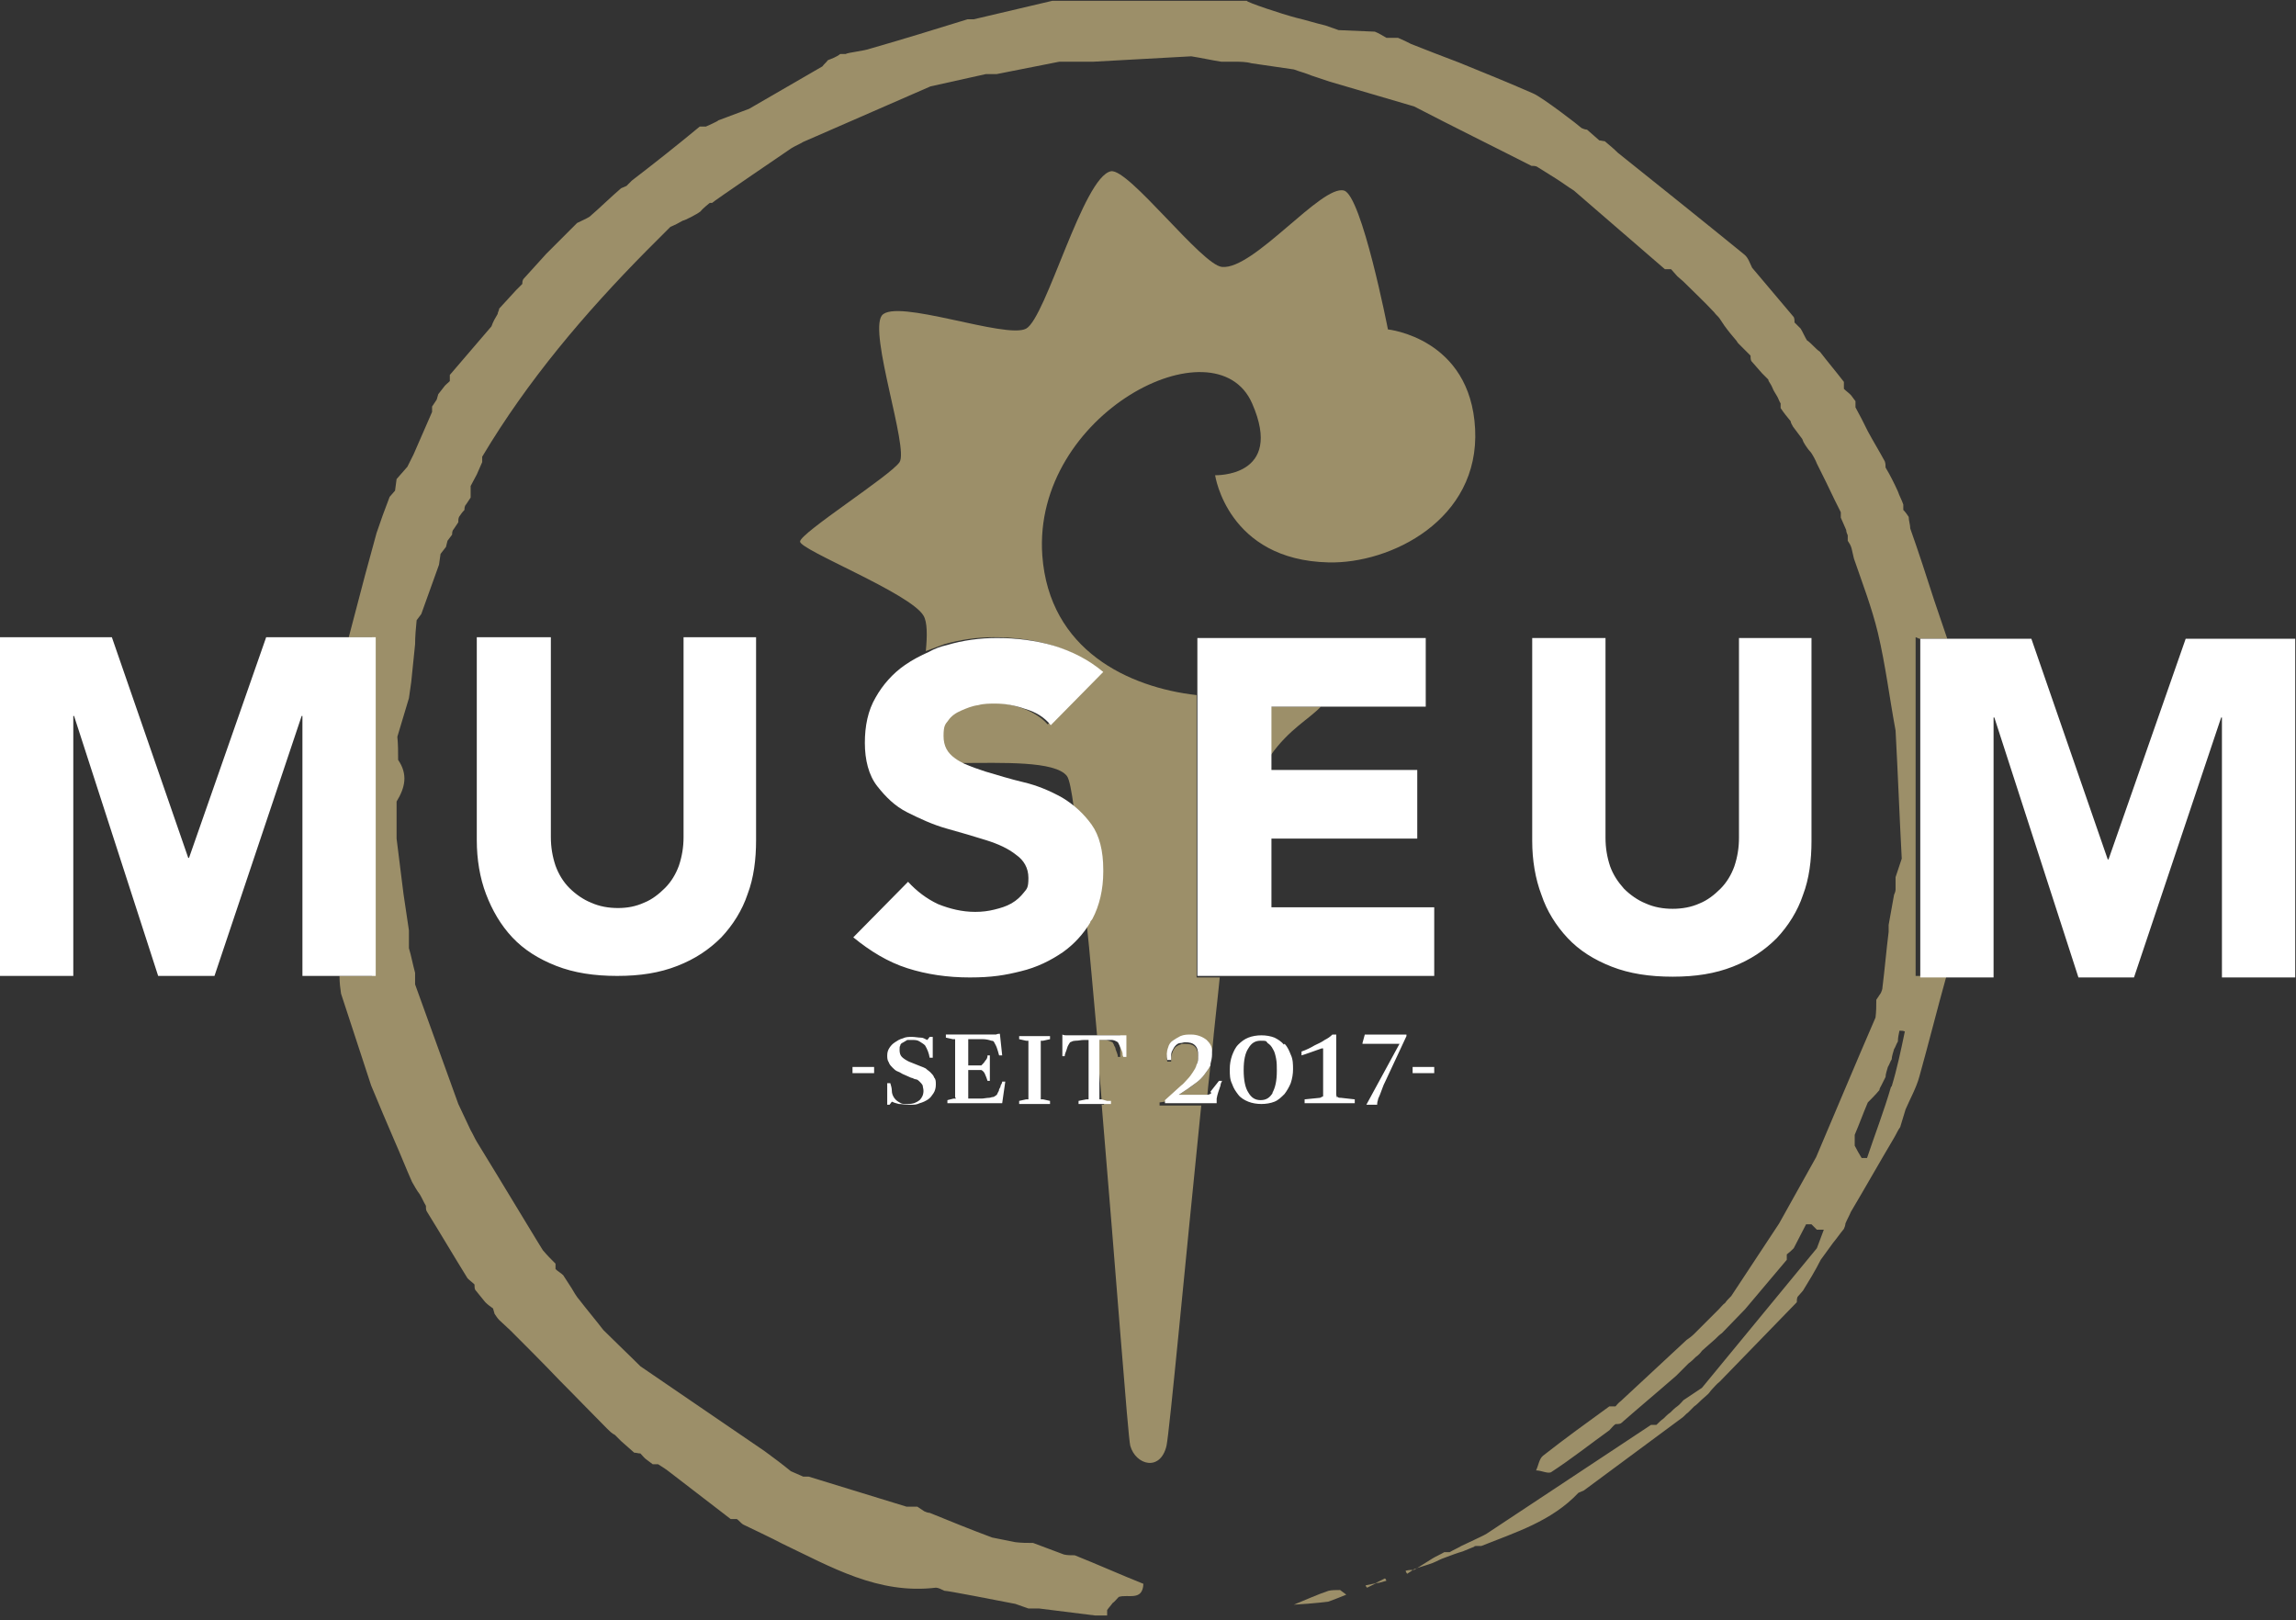 <svg xmlns="http://www.w3.org/2000/svg" id="Ebene_1" data-name="Ebene 1" viewBox="0 0 297.6 210"><rect x="0" y="0" width="297.6" height="210" fill="#333333" stroke="none"/><defs><style>      .cls-1 {        fill: none;      }      .cls-1, .cls-2, .cls-3, .cls-4, .cls-5 {        stroke-width: 0px;      }      .cls-2 {        fill: #c7c7c7;      }      .cls-3 {        fill: #9c8f69;      }      .cls-4 {        fill: #968f76;      }      .cls-5 {        fill: #fff;      }    </style></defs><path class="cls-1" d="M165,135.9c-.2-.3-.4-.6-.7-.8-.3-.2-.6-.3-.9-.3-.7,0-1.2.3-1.6,1-.4.7-.6,1.6-.6,2.8s.2,2.3.6,2.9c.4.6.9,1,1.6,1s1.2-.3,1.6-1c.4-.7.6-1.6.6-2.9s0-1.1-.1-1.6c0-.4-.2-.8-.4-1.2h0ZM132.7,101.4c1.8.5,3.4,1.1,5,2,.7.4,1.4.9,2,1.4-.4-2.3-.7-3.8-.9-4.2-1.5-2-8.5-1.7-13.7-1.7.8.4,1.7.7,2.7,1,1.5.5,3.2.9,5,1.4h0ZM142.4,142.2c0,.1,0,.2,0,.2,0,0,.2,0,.3,0h.7c-.2-2.5-.4-5.2-.7-7.8h-.4v7.5h0ZM245.9,135c-.2.3-.4.7-.5,1,0,.5-.2.9-.3,1.3-.2.3-.3.7-.5,1,0,.4-.2.9-.3,1.3l-.5,1c0,.2-.2.5-.3.7l-1.5,1.6c-.6,1.4-1.1,2.8-1.7,4.2,0,.5,0,.9,0,1.4.3.5.6,1.1.9,1.6h0s0,0,0,0c.2,0,.5,0,.7,0,1-3.1,2.2-6.1,3.1-9.2.7-2.3,1.1-4.7,1.6-7.1-.2,0-.5,0-.7-.1,0,.5-.1.9-.2,1.4h0Z"></path><path class="cls-3" d="M156.1,139.3c-.3.4-.6.7-1,1-.4.3-.7.6-1.1.8l-1.2.8h3.7c.1-1.3.3-2.7.4-4,0,0,0,.1,0,.2-.2.4-.5.8-.8,1.2h0Z"></path><path class="cls-3" d="M151,142.8l2.1-1.9c.3-.3.6-.6.8-.8.3-.3.5-.6.7-.9.2-.3.4-.7.5-1,.1-.4.2-.8.2-1.2s-.1-1-.4-1.3c-.3-.3-.7-.4-1.3-.4s-.4,0-.6.1c-.2,0-.4.2-.6.3-.2.2-.3.4-.4.6-.1.3-.2.6-.2.9v.2c0,0,0,.1,0,.2h-.5c-.1-.5,0-1.1.1-1.6.1-.3.3-.6.6-.9.3-.2.6-.4,1-.6.4-.1.9-.2,1.4-.2.9,0,1.5.2,2,.7.4.4.6.8.7,1.4.3-3.4.7-6.6,1-9.7h-3v-36.6c-8.8-1-19.1-5.8-20-18.1-1.3-18.4,22.5-30.5,27.2-19.7,4.2,9.6-4.8,9.3-4.8,9.3,0,0,1.6,11,14.7,11.3,8,.2,19.6-5.5,19-17.3-.6-11.8-11.3-12.9-11.3-12.9,0,0-3.4-17.4-5.7-18-2.9-.8-11.7,10.3-15.8,9.9-2.6-.2-12.1-12.8-14.4-12.4-3.6.7-8.4,19-11,20.4-2.6,1.4-16.9-4-18.7-1.7-1.7,2.3,3.5,17.2,2.3,19-1.1,1.7-12.9,9.2-12.9,10.3s14.3,6.7,16,9.6c.5.8.5,2.6.3,4.6.8-.3,1.6-.6,2.4-.9,2.1-.6,4.3-.9,6.4-.9,2.5,0,5,.3,7.4,1,2.4.7,4.5,1.8,6.4,3.4l-6.8,6.9c-.8-.9-1.9-1.6-3.3-2.1-1.4-.5-2.7-.7-3.9-.7s-1.5,0-2.2.2c-.8.2-1.5.4-2.2.7-.6.3-1.2.8-1.7,1.3-.4.6-.6,1.2-.6,2,0,1.3.5,2.2,1.5,2.9.4.2.8.5,1.2.7,5.2,0,12.2-.3,13.7,1.7.3.4.6,1.9.9,4.2.7.6,1.3,1.3,1.8,2,1,1.5,1.5,3.4,1.5,5.8s-.5,4.3-1.4,6.1c0,.2-.2.3-.3.5.5,4.6.9,9.7,1.4,15h1.9c0,0,.2,0,.3,0,.1,0,.2,0,.3,0,.1,0,.2,0,.3,0,0,0,.2,0,.2,0v2.8c.1,0-.3,0-.3,0,0-.3-.2-.7-.3-1,0-.2-.1-.3-.2-.5,0-.1-.1-.2-.2-.4-.2-.1-.5-.2-.8-.3-.3,0-.6,0-.9,0h-.4c.2,2.6.5,5.2.7,7.9h.3v.5h-.3c1.8,21.3,3.4,43,3.7,44.2.7,2.5,3.9,3.4,4.7,0,.4-1.9,2.4-23.5,4.5-44.1h-5.4v-.4h0Z"></path><path class="cls-3" d="M164.7,97.9c2.4-3.4,5-4.7,6.5-6.3h-6.5v6.3Z"></path><path class="cls-3" d="M248.8,82.8h3.6c-.6-1.7-1.1-3.3-1.7-5-1-3.1-2-6.2-3.1-9.3,0-.5-.2-1-.2-1.5-.2-.3-.4-.6-.7-.9,0-.2,0-.5,0-.7-.2-.6-.5-1.1-.7-1.7h0c-.5-1.1-1-2.1-1.6-3.1,0-.3,0-.5-.1-.8-.7-1.3-1.5-2.6-2.2-3.9l-.8-1.6h0c0,0-.8-1.5-.8-1.5v-.8c-.2-.3-.4-.5-.6-.8-.3-.3-.6-.5-.9-.8v-.9c-1-1.3-2.1-2.6-3.1-3.9-.3-.2-.6-.5-.8-.7-.3-.3-.6-.6-.9-.8h0c-.3-.5-.5-1-.8-1.5-.3-.3-.5-.5-.8-.8h0c0-.2,0-.5-.1-.7-1.8-2.1-3.6-4.3-5.4-6.4-.3-.6-.5-1.3-1-1.7-5.4-4.4-10.9-8.8-16.4-13.2-.5-.5-1.1-1-1.7-1.5-.2,0-.5-.1-.7-.1l-1.6-1.4c-.2,0-.5-.1-.7-.2-.3-.3-5.1-4-6.3-4.5-3.2-1.4-6.4-2.7-9.6-4-2.1-.8-4.2-1.6-6.2-2.4l-.8-.4-.9-.4h-1.5c-.5-.3-1-.6-1.5-.8l-4.7-.2-1.7-.6c-1.3-.3-2.5-.7-3.8-1-1.9-.5-6.4-2-6.4-2.2h-25.2c-3.4.8-6.8,1.6-10.2,2.4h-.8c-4.2,1.3-8.4,2.6-12.6,3.8-.8.3-2.9.5-3.2.7h-.7c-.5.4-1.1.6-1.6.8-.2.3-.5.5-.7.8l-9.5,5.5-4,1.5h0c0,.1-1.6.8-1.6.8h-.8c-2.9,2.4-5.8,4.7-8.8,7l-.7.7-.7.3c-1.4,1.2-2.7,2.5-4.1,3.7-.5.3-1,.5-1.6.8l-4,4c-1,1.1-1.9,2.1-2.9,3.2-.2.2-.2.5-.2.7l-.8.8h0c0,0-2.2,2.4-2.2,2.4,0,.2-.2.5-.2.7-.3.5-.6,1-.8,1.6l-5.4,6.3c0,.3,0,.5,0,.8h0c-.3.3-.6.5-.8.8l-.7.9-.2.7c-.2.3-.4.6-.6.9,0,.2,0,.4,0,.7l-2.4,5.5-.8,1.6h0c0,0-1.4,1.6-1.4,1.6l-.2,1.5-.7.8-.9,2.4-.8,2.3c-.5,1.8-1,3.7-1.5,5.5-.7,2.7-1.4,5.3-2.1,8h3v43.9h-4.2,0c0,.9.1,1.6.2,2.3l3.9,11.9c1,2.4,2,4.8,3,7.1.8,1.8,1.5,3.6,2.3,5.4.3.5.6,1.1,1,1.6h0c.3.5.5,1,.8,1.5,0,.3,0,.5.1.7,1.8,2.9,3.5,5.8,5.3,8.7.3.3.6.5.9.8,0,.3,0,.5.1.7l1.3,1.6c.3.3.7.6,1,.8l.2.7c.2.3.4.6.6.8l1.5,1.4c2.1,2.1,4.2,4.2,6.3,6.4,2.1,2.1,4.1,4.2,6.2,6.3.3.3.6.6,1,.8.3.3.5.5.8.8,0,0,0,0,0,0l1.7,1.5c.3,0,.5.1.8.1h0c.3.3.5.6.8.8.3.2.5.4.8.6.2,0,.5,0,.7,0,.5.3,1.1.7,1.6,1.1l7.8,6c.3,0,.6,0,.8,0h0c.3.2.5.5.8.7,0,0,0,0,0,0,.6.3,4,1.9,5.1,2.5,6.3,3,12.4,6.6,19.9,5.7.3,0,.7.2,1.1.4.5,0,6.6,1.2,9.2,1.7.6.2,1.1.4,1.7.6h1.4s7.2.9,7.2.9h1.6c0-.2,0-.5,0-.7.2-.3.5-.6.7-.9.3-.2.5-.5.8-.8,1.2-.4,3.1.6,3.2-1.7-3-1.2-5.9-2.5-8.9-3.7-.5,0-1,0-1.4-.1-1.3-.5-2.7-1-4-1.5-.8,0-1.5,0-2.3-.1-1-.2-2-.4-3-.6-2.7-1-5.4-2.1-8.1-3.2-.2,0-.5-.1-.7-.2-.3-.2-.6-.4-.9-.6-.5,0-.9,0-1.4,0l-12.7-3.9c-.2,0-.5,0-.7,0-.5-.2-1.1-.5-1.6-.7-1.1-.9-2.3-1.8-3.4-2.6-5.4-3.7-10.7-7.3-16.1-11-1.6-1.6-3.2-3.1-4.8-4.7-1-1.3-2.1-2.6-3.1-3.9-.3-.3-.9-1.3-1-1.5-.4-.6-.7-1.1-1.1-1.7-.3-.3-.7-.5-1-.8v-.7c-.6-.6-1.1-1.1-1.6-1.7.3.6-5.7-9.4-8.6-14.1-.3-.5-.5-1-.8-1.5l-1.6-3.4-5.6-15.5v-1.5c-.3-1.1-.5-2.2-.8-3.2,0-.8,0-1.5,0-2.3l-.7-4.7c-.3-2.4-.6-4.8-.9-7.2,0-1.6,0-3.2,0-4.8,1.1-1.8,1.5-3.5.2-5.4,0-1,0-2-.1-3l1.5-5c.1-.7.2-1.4.3-2.1l.5-4.9c0-1,.1-2.1.2-3.1l.6-.8,2.3-6.4.2-1.4.7-.9.2-.8.6-.8c0-.2,0-.5.2-.7l.6-.9c0-.2,0-.5.1-.7.2-.3.4-.6.7-.9,0-.2,0-.5.2-.7l.6-.9v-1.5c0,0,.8-1.5.8-1.5l.7-1.6v-.7c5.9-9.9,13.3-18.6,21.3-26.7l2.3-2.3c.3-.3.6-.6.8-.8h0c.5-.2,1.1-.5,1.6-.8.2,0,1.8-.8,2.3-1.2.3-.4,1.2-1.1,1.2-1.1h.3c0-.1,10.3-7.1,10.3-7.1.5-.3,1-.5,1.5-.8l16.5-7.2,7.2-1.6c.5,0,.9,0,1.4,0l8.1-1.6h4.4s12.7-.7,12.7-.7c1.3.2,2.6.5,3.9.7h1.6c.8,0,1.6,0,2.3.2l5.5.8c.8.3,1.6.5,2.3.8l2.4.8,10.9,3.2c5,2.6,10.1,5.1,15.2,7.7.2,0,.5,0,.7.1.5.3,2.1,1.3,2.4,1.5.8.5,1.6,1.1,2.4,1.6,3.9,3.4,7.9,6.8,11.8,10.2h.8c0,0,.8.9.8.9h0c0,0,.8.7.8.7,1.3,1.3,2.7,2.6,4,4,.2.3.5.5.7.8,0,0,0,0,0,0,.2.3.4.6.6.9.5.7,1,1.3,1.6,2,0,0,.1.2.2.3l.8.8.8.8s0,0,0,0c0,.2,0,.5.1.7l1.4,1.6h0c.3.3.5.5.8.8,0,.2.2.4.3.6.2.3.3.7.5,1l.3.5c.2.3.3.7.5,1,0,0,0,0,0,0,0,.2,0,.4,0,.6.4.6.8,1.1,1.3,1.7,0,.2.2.5.3.7.4.5.8,1.1,1.2,1.6.1.3.2.5.4.8.2.3.4.6.6.8.3.3.8,1.3.9,1.6.8,1.6,1.6,3.2,2.3,4.7l.8,1.6c0,.2,0,.5,0,.7l.7,1.6c0,.2.1.5.2.7,0,.2,0,.5,0,.7.2.3.4.6.5,1l.3,1.3c1.1,3.2,2.3,6.3,3.1,9.6,1,4.2,1.5,8.4,2.3,12.7.3,5.5.5,11,.8,16.6l-.8,2.4c0,.5,0,1,0,1.6,0,.2-.1.5-.2.7l-.7,3.9c0,.3,0,.6,0,.9-.3,2.4-.5,4.8-.8,7.2,0,.2-.1.5-.2.7-.2.3-.4.6-.6.9,0,.8,0,1.5-.1,2.3h0c-2.6,6-5.1,12-7.7,18.1l-4.8,8.6-6.2,9.4c-.3.3-.6.6-.8.9h0c-.3.2-.5.5-.8.8h0c-.5.5-1.1,1.1-1.6,1.6h0c-.3.3-.5.5-.8.8-.3.3-.5.5-.8.8-.3.3-.7.6-1,.8l-8.5,7.9c-.3.2-.7.7-.7.7-.3,0-.5,0-.8,0-2.9,2.1-5.8,4.2-8.6,6.4-.5.4-.6,1.3-.9,1.9.7,0,1.6.5,2,.2,2.6-1.7,5-3.6,7.5-5.4.3-.3.5-.6.8-.8,0,0,0,0,0,0,.2,0,.5,0,.7-.1,2.4-2.1,4.8-4.1,7.2-6.2.3-.3.6-.6.8-.8.3-.3.5-.5.8-.8h0c.3-.2.6-.5.9-.8h0c.3-.2.6-.5.8-.8h0c0,0,.9-.8.9-.8h0c0,0,.8-.7.8-.7.3-.3.6-.6.9-.8,1-1,2-2.1,3-3.1,1.8-2.1,3.6-4.3,5.4-6.4v-.7c.4-.3.6-.5.9-.8.5-1,1.1-2.1,1.6-3.1.2,0,.5,0,.7,0,.2.2.5.5.7.7.3,0,.6,0,.9,0-.3.8-.6,1.6-.9,2.4l-14.9,18.1-2.4,1.6s-.5.6-.8.8h0c-.3.2-.6.5-.9.8h0c-.3.2-.6.5-.9.8h0c-.3.2-.6.5-.9.8h0c-.2,0-.5,0-.7,0-7.1,4.7-14.2,9.4-21.3,14.1-.5.3-1,.5-1.6.8l-1.7.8c-.5.3-1,.5-1.5.8-.2,0-.5,0-.7,0-.5.3-1,.5-1.5.8l-2.4,1.5c-.4,0-.7,0-1.1.1,0,.1.1.3.2.4.3-.2.6-.4.9-.6.8-.3,1.6-.5,2.4-.8.5-.2,1-.5,1.6-.7.8-.3,1.6-.6,2.3-.8l1.7-.7h-.2c0-.1.2,0,.2,0,.2,0,.5,0,.7,0,4.5-1.8,9.1-3.2,12.6-6.9l.7-.3c4.2-3.1,8.5-6.3,12.7-9.4.3-.2.5-.5.8-.7.3-.3.5-.5.8-.8h0c.3-.2.6-.5.9-.8l.9-.8c.2-.2.3-.4.5-.6.3-.3.6-.7,1-1l10-10.3c0-.2,0-.5.1-.7l.7-.8c.8-1.3,1.6-2.6,2.3-4,.5-.7,1.1-1.5,1.6-2.2.5-.6.9-1.2,1.4-1.8.1-.2.2-.5.2-.7.2-.5.5-1,.7-1.5,1.9-3.2,3.7-6.4,5.6-9.6.3-.5.5-1,.8-1.4l.7-2.3c.6-1.4,1.4-2.8,1.8-4.3,1.2-4.3,2.3-8.7,3.5-13h-4v-43.9h0ZM245.1,140.9c-.9,3.1-2.1,6.2-3.1,9.2-.2,0-.5,0-.7,0,0,0,0,0,0,0h0c-.3-.5-.6-1-.9-1.6,0-.5,0-.9,0-1.4.6-1.4,1.1-2.8,1.7-4.2.5-.5,1-1,1.5-1.6,0-.2.2-.5.3-.7l.5-1c0-.4.2-.9.3-1.3.2-.3.3-.7.5-1,0-.4.2-.9.3-1.3.2-.3.3-.7.5-1,0-.5.1-.9.2-1.4.2,0,.5,0,.7.1-.5,2.4-1,4.8-1.7,7.1h0Z"></path><path class="cls-4" d="M219.3,183.2s0,0,0,0c0,0,0,0,0,0h0Z"></path><path class="cls-3" d="M172.2,206.2c-1.5.5-3,1.2-4.5,1.8,1.5-.1,3-.2,4.5-.4.8-.3,1.6-.6,2.3-.9l-.8-.6c-.5,0-1.1,0-1.5.1h0ZM178.4,205.2c-.5.1-.9.2-1.4.3,0,.1.2.3.2.3.4-.2.8-.4,1.2-.6.4,0,.9-.2,1.3-.3,0,0-.1-.3-.2-.3-.4.2-.8.4-1.2.6h0Z"></path><path class="cls-2" d="M223,180.8h0c0,0,0,0,0,0,0,0,0,0,0,0Z"></path><path class="cls-5" d="M110.5,138.3h2.8v.8h-2.8v-.8ZM183.1,138.3h2.8v.8h-2.8v-.8ZM283.3,82.8l-10,28.6h-.1l-9.9-28.6h-14.4v43.9h9.5v-33.7h.1l10.9,33.7h7.2l11.3-33.7h.1v33.7h9.5v-43.9h-14.3ZM198.6,82.7v26.3c0,2.5.4,4.9,1.2,7,.7,2.1,1.9,4,3.4,5.6,1.5,1.6,3.4,2.8,5.7,3.7s4.9,1.3,7.9,1.3,5.5-.4,7.8-1.3c2.3-.9,4.1-2.1,5.7-3.7,1.5-1.6,2.7-3.5,3.4-5.6.8-2.1,1.1-4.5,1.1-7v-26.3h-9.4v25.9c0,1.3-.2,2.5-.6,3.7-.4,1.1-1,2.1-1.8,2.9-.8.8-1.7,1.5-2.7,1.9-1.1.5-2.3.7-3.5.7-1.2,0-2.4-.2-3.5-.7-1-.4-2-1.1-2.8-1.9-.8-.9-1.4-1.8-1.8-2.9-.4-1.2-.6-2.4-.6-3.7v-25.9h-9.4ZM143,112.7c0-2.4-.5-4.4-1.5-5.8-1-1.4-2.3-2.6-3.8-3.5-1.6-.9-3.3-1.6-5-2-1.7-.4-3.3-.9-5-1.4-.9-.3-1.8-.6-2.7-1-.4-.2-.8-.4-1.2-.7-1-.7-1.5-1.6-1.5-2.9s.2-1.5.6-2c.4-.6,1-1,1.7-1.3.7-.3,1.4-.6,2.2-.7.7-.2,1.5-.2,2.2-.2,1.2,0,2.5.2,3.9.7,1.4.4,2.5,1.1,3.3,2.1l6.8-6.9c-1.9-1.6-4.1-2.7-6.4-3.4-2.4-.7-4.9-1-7.4-1-2.2,0-4.4.3-6.4.9-.9.2-1.7.5-2.4.9-1.1.5-2.1,1-3.1,1.7-1.6,1.1-2.9,2.6-3.8,4.2-1,1.7-1.4,3.7-1.4,5.9s.5,4.2,1.6,5.6,2.3,2.6,3.9,3.4,3.3,1.6,5.1,2.1c1.8.5,3.5,1,5.1,1.5,1.6.5,2.9,1.1,3.9,1.9,1,.7,1.6,1.7,1.6,3s-.2,1.4-.6,1.9-.9,1-1.6,1.4c-.7.4-1.4.6-2.2.8-.8.2-1.6.3-2.5.3-1.7,0-3.3-.4-4.8-1-1.5-.7-2.8-1.7-3.9-2.9l-7.1,7.2c2.2,1.8,4.5,3.2,7,4,2.5.8,5.2,1.2,8.1,1.2s4.6-.3,6.6-.8c2.1-.5,3.9-1.4,5.5-2.5,1.4-1,2.6-2.3,3.5-3.8,0-.2.2-.3.3-.5.9-1.7,1.4-3.8,1.4-6.1h0ZM158.2,126.5h27.7v-8.9h-21.1v-8.9h18.9v-8.9h-18.9v-8.2h20v-8.9h-29.6v43.8h3ZM48.8,82.6h-14.3l-10,28.6h-.1l-9.9-28.6H0v43.9h9.5v-33.7h.1l10.9,33.7h7.3l11.3-33.7h.1v33.7h9.5v-43.9ZM61.8,82.6v26.3c0,2.5.4,4.9,1.2,7,.8,2.1,1.9,4,3.4,5.6,1.5,1.6,3.4,2.8,5.7,3.7,2.3.9,4.9,1.3,7.9,1.3s5.5-.4,7.8-1.3c2.3-.9,4.1-2.1,5.7-3.7,1.5-1.6,2.7-3.5,3.4-5.6.8-2.1,1.1-4.5,1.1-7v-26.3h-9.4v25.9c0,1.3-.2,2.5-.6,3.7-.4,1.1-1,2.1-1.8,2.9-.8.8-1.7,1.5-2.7,1.9-1.1.5-2.2.7-3.4.7s-2.4-.2-3.5-.7c-1-.4-2-1.1-2.8-1.9-.8-.8-1.4-1.8-1.8-2.9-.4-1.2-.6-2.4-.6-3.7v-25.9h-9.4ZM157,141.7c-.1.1-.3.2-.5.2h-3.7l1.2-.8c.3-.2.7-.5,1.1-.8.4-.3.7-.6,1-1,.3-.4.6-.8.8-1.2,0,0,0-.1,0-.2.1-.4.2-.8.2-1.2,0-.2,0-.3,0-.5,0-.6-.3-1-.7-1.4-.5-.4-1.2-.7-2-.7-.5,0-.9,0-1.4.2-.4.2-.7.4-1,.6-.3.2-.5.5-.6.9-.2.5-.2,1.1-.1,1.6h.5c0,0,0-.1,0-.2v-.2c0-.3,0-.6.2-.9.1-.2.2-.4.4-.6.2-.2.4-.3.6-.3.2,0,.4-.1.6-.1.6,0,1,.1,1.3.4.3.3.4.7.4,1.3s0,.8-.2,1.2c-.1.4-.3.7-.5,1-.2.3-.4.6-.7.9-.3.3-.5.6-.8.8l-2.1,1.9v.4h6.7c0-.1,0-.3,0-.6.1-.6.3-1.1.5-1.7,0-.2.1-.4.2-.6h-.4l-1.1,1.4h0ZM143.8,142.7h-.3c0,0-.7-.2-.7-.2-.1,0-.2,0-.3,0,0,0,0,0,0-.2v-7.5h.7c.3,0,.6,0,.9,0,.2,0,.5.1.8.3,0,0,.1.2.2.4.1.3.3.6.4,1,0,.2,0,.3.1.5h.4v-2.8c-.2,0-.3,0-.3,0-.1,0-.2,0-.3,0-.1,0-.2,0-.3,0-.1,0-.2,0-.3,0h-5.7c-.3,0-.5,0-.8,0-.2,0-.4,0-.6-.1v2.8c-.1,0,.3,0,.3,0,0-.3.2-.6.3-1,.1-.4.3-.6.4-.8.1,0,.3-.2.7-.2s.7-.1,1.1-.1h.6v7.5c0,.1,0,.2,0,.2-.1,0-.2,0-.3,0l-1,.2v.4h4.2v-.4h0ZM173.3,142.3c0,0-.1-.2-.1-.5v-7.7h-.5c-.3.3-.6.5-1,.7-.4.3-.9.5-1.3.7-.5.3-1.1.6-1.7.8v.5c.1,0,2.6-.9,2.6-.9h.2v5.8c0,.2,0,.3,0,.4,0,0-.2.1-.4.2l-2,.2v.5h6.5v-.5l-1.8-.2c-.2,0-.4,0-.5-.2h0ZM123.9,142.4c-.1,0-.2,0-.3,0l-.8.2v.4h7.1l.4-2.8h-.4c0,.2-.1.3-.2.5,0,.2-.1.3-.2.5,0,.2-.1.3-.2.5,0,.1-.1.2-.2.3-.1,0-.2.2-.4.2-.2,0-.3.1-.5.1-.3,0-.7.1-1,.1h-.3c-.3,0-.6,0-.8,0-.2,0-.4,0-.6,0v-3.7h1.7c.2.1.4.3.5.6.1.2.2.5.3.8h.3v-3.3h-.3c0,.3-.1.5-.3.7-.1.2-.3.4-.5.6h-1.7v-3.4c.2,0,.3,0,.5,0,.2,0,.4,0,.6,0h.1c.2,0,.4,0,.7,0,.4,0,.8.1,1.1.2.2,0,.3.1.3.1.1.2.3.5.4.8.1.3.2.6.3,1h.4l-.3-2.8c-.1,0-.3,0-.5.1-.2,0-.5,0-.7,0h-5.8v.4l.9.2c.1,0,.2,0,.3,0,0,0,0,0,0,.2v7.1c0,.1,0,.2,0,.2h0ZM176.6,135.3h4.8l-4.3,7.9h1.4c0-.1,0-.3.1-.6,0-.2.2-.5.3-.8.1-.3.2-.5.3-.8.1-.3.2-.5.3-.7l2.8-6v-.2h-5.4l-.3,1.1h0ZM134.9,134.9c.1,0,.2,0,.3,0l.9-.2v-.4h-4v.4l.9.2c.1,0,.2,0,.3,0,0,0,0,0,0,.2v7.2c0,.1,0,.2,0,.2-.1,0-.2,0-.3,0l-.9.2v.4h4v-.4l-.9-.2c-.1,0-.2,0-.3,0,0,0,0,0,0-.2v-7.2c0-.1,0-.2,0-.2h0ZM115,143.2h.3l.3-.4c.2.1.5.2.9.3.4,0,.8.1,1.4.1s.9,0,1.3-.2c.4-.1.8-.3,1.1-.5.3-.2.5-.5.7-.8.2-.3.3-.7.3-1.1s0-.7-.2-.9c-.1-.3-.3-.5-.5-.7s-.4-.3-.6-.5c-.2-.1-.4-.2-.7-.3l-1.5-.6c-.4-.2-.7-.4-.9-.6-.2-.2-.3-.5-.3-.9s0-.4.1-.6c0-.2.2-.3.4-.4.2-.1.3-.2.5-.3.2,0,.4,0,.6,0,.4,0,.7,0,1,.2.3.2.5.3.7.5.3.5.5,1,.6,1.6h.4v-2.7h-.4l-.3.4c-.3-.1-.5-.3-.8-.3-.4,0-.8-.1-1.2-.1-.4,0-.8,0-1.2.2-.4.1-.7.3-1,.5-.3.2-.5.4-.7.7-.2.3-.3.6-.3,1,0,.3,0,.6.2.9.1.3.3.5.5.7s.4.4.7.5.5.3.8.4l.9.4c.2,0,.4.2.6.2.2,0,.4.2.5.3.1.1.3.3.4.5,0,.2.1.4.1.7,0,.5-.2.9-.5,1.2-.4.3-.8.5-1.5.5s-.8,0-1.1-.2c-.2-.1-.5-.3-.7-.6-.2-.3-.3-.6-.3-.9,0-.3-.1-.7-.2-1h-.4c0,.3,0,.6,0,.9,0,.3,0,.6,0,.9v.8c0,.2,0,.4,0,.6h0ZM166.4,135.4c-.3-.4-.8-.7-1.2-.9-.5-.2-1.1-.3-1.7-.3-.6,0-1.2.1-1.7.3-.5.2-.9.5-1.3.9-.4.4-.6.9-.8,1.4-.2.6-.3,1.1-.3,1.8s0,1.3.3,1.9c.2.6.5,1,.8,1.4.3.4.8.7,1.3.9.5.2,1.1.3,1.7.3s1.2-.1,1.7-.3c.5-.2.9-.6,1.3-1,.3-.4.6-.9.8-1.4.2-.6.3-1.2.3-1.8,0-.6,0-1.3-.3-1.9-.2-.5-.4-1-.8-1.4h0ZM165,141.6c-.4.7-.9,1-1.6,1s-1.2-.3-1.6-1c-.4-.6-.6-1.6-.6-2.9s.2-2.2.6-2.8c.4-.7.9-1,1.6-1s.7,0,.9.3c.3.2.5.4.7.8.2.3.3.7.4,1.2.1.5.1,1,.1,1.6,0,1.3-.2,2.2-.6,2.9h0Z"></path></svg>
